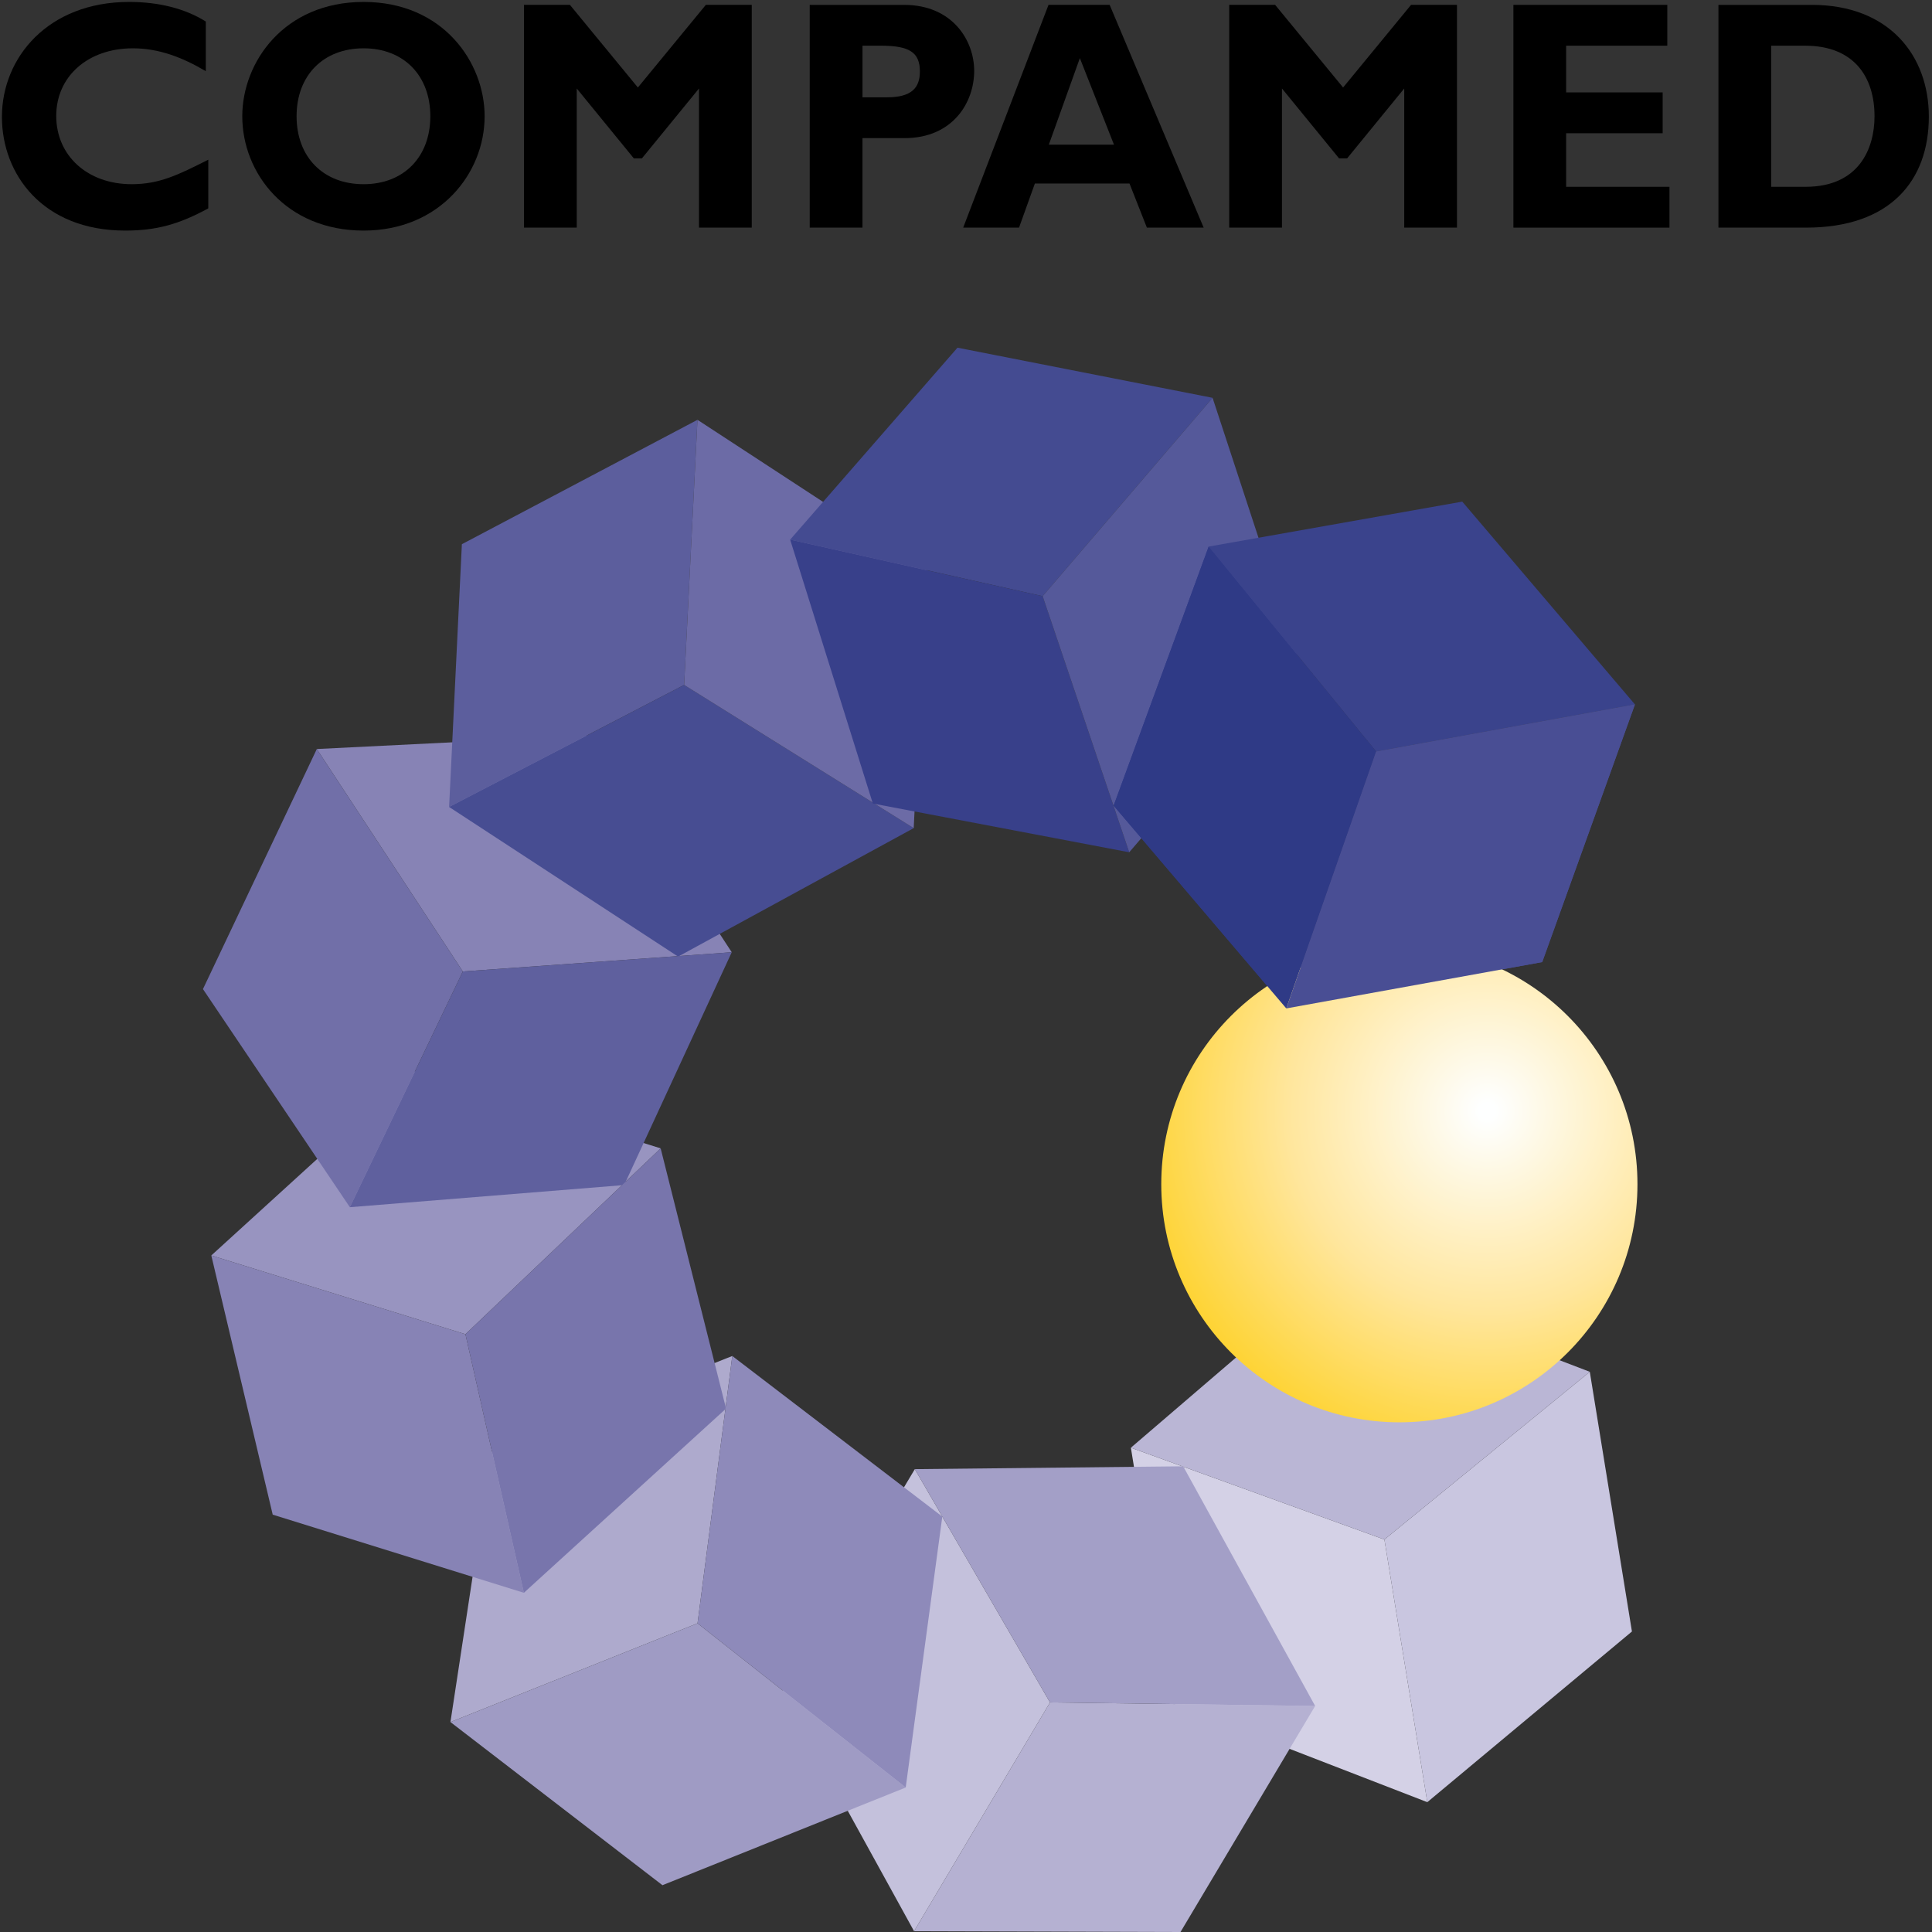 <?xml version="1.0" encoding="UTF-8"?>
<svg xmlns="http://www.w3.org/2000/svg" xmlns:xlink="http://www.w3.org/1999/xlink" version="1.1" id="Ebene_1" x="0px" y="0px" viewBox="0 0 283.465 283.465" xml:space="preserve">
<rect x="0" y="0" width="283.465" height="283.465" fill="#333333" stroke="none"/>
<g>
	<polygon fill="none" points="0,0 283.465,0 283.465,283.465 0,283.465 0,0  "></polygon>
	<polygon fill="#D4D1E6" points="165.924,212.409 171.982,249.925 209.417,264.415 203.12,225.88 165.924,212.409  "></polygon>
	<polygon fill="#C4C1DC" points="134.224,215.553 114.75,248.185 134.112,283.348 154.058,249.781 134.224,215.553  "></polygon>
	<polygon fill="#AEAACD" points="107.443,198.952 72.134,212.983 66.09,252.661 102.343,238.175 107.443,198.952  "></polygon>
	<polygon fill="#9894C0" points="96.933,168.488 60.666,157.172 31.003,184.202 68.289,195.757 96.933,168.488  "></polygon>
	<polygon fill="#8783B5" points="107.362,139.714 86.572,107.909 46.483,109.897 67.907,142.536 107.362,139.714  "></polygon>
	<polygon fill="#5C5E9D" points="65.893,118.398 67.767,79.846 102.335,61.597 100.379,100.495 65.893,118.398  "></polygon>
	<polygon fill="#474D92" points="65.893,118.398 99.494,140.353 134.061,121.503 100.379,100.495 65.893,118.398  "></polygon>
	<polygon fill="#6C6BA6" points="134.061,121.503 135.936,83.552 102.335,61.597 100.379,100.495 134.061,121.503  "></polygon>
	<polygon fill="#716FA8" points="51.331,177.122 29.778,145.121 46.483,109.897 67.907,142.536 51.331,177.122  "></polygon>
	<polygon fill="#5F609E" points="51.331,177.122 91.582,173.87 107.362,139.714 67.907,142.536 51.331,177.122  "></polygon>
	<polygon fill="#8783B5" points="76.863,233.697 40.014,222.232 31.003,184.202 68.289,195.757 76.863,233.697  "></polygon>
	<polygon fill="#7875AC" points="76.863,233.697 106.526,206.667 96.933,168.488 68.289,195.757 76.863,233.697  "></polygon>
	<polygon fill="#9F9BC4" points="132.886,262.266 97.197,276.599 66.09,252.661 102.343,238.175 132.886,262.266  "></polygon>
	<polygon fill="#8E8ABA" points="132.886,262.266 138.256,222.516 107.443,198.952 102.343,238.175 132.886,262.266  "></polygon>
	<polygon fill="#B5B1D2" points="192.961,250.301 173.206,283.465 134.112,283.348 154.058,249.781 192.961,250.301  "></polygon>
	<polygon fill="#A39FC7" points="192.961,250.301 173.598,215.138 134.224,215.553 154.058,249.781 192.961,250.301  "></polygon>
	<polygon fill="#C9C6E0" points="233.256,201.272 239.44,239.375 209.417,264.415 203.12,225.88 233.256,201.272  "></polygon>
	<polygon fill="#BAB6D5" points="233.256,201.272 195.673,186.888 165.924,212.409 203.12,225.88 233.256,201.272  "></polygon>
	<polygon fill="#444B91" points="115.933,79.174 140.482,51.014 177.911,58.369 152.98,87.468 115.933,79.174  "></polygon>
	<polygon fill="#38408A" points="115.933,79.174 128.066,117.896 165.681,125.047 152.98,87.468 115.933,79.174  "></polygon>
	<polygon fill="#55599A" points="165.681,125.047 190.359,96.308 177.911,58.369 152.98,87.468 165.681,125.047  "></polygon>
	<polygon fill="#3A438C" points="177.341,80.193 214.546,73.6 239.879,103.351 201.906,110.27 177.341,80.193  "></polygon>
	<polygon fill="#2F3A86" points="177.341,80.193 163.395,118.204 188.727,147.956 201.906,110.27 177.341,80.193  "></polygon>
	<polygon fill="#494E94" points="188.727,147.956 226.275,141.157 239.879,103.351 201.906,110.27 188.727,147.956  "></polygon>
	<radialGradient id="SVGID_1_" cx="218.217" cy="163.009" r="60.016" gradientUnits="userSpaceOnUse">
		<stop offset="0.02" style="stop-color:#FEFFFF"></stop>
		<stop offset="0.489" style="stop-color:#FFE69C"></stop>
		<stop offset="0.934" style="stop-color:#FED020"></stop>
	</radialGradient>
	<circle fill="url(#SVGID_1_)" cx="205.316" cy="173.75" r="34.934"></circle>
	<polygon fill="#2F3A86" points="177.341,80.193 163.395,118.204 188.727,147.956 201.906,110.27 177.341,80.193  "></polygon>
	<polygon fill="#494E94" points="188.727,147.956 226.275,141.157 239.879,103.351 201.906,110.27 188.727,147.956  "></polygon>
	<path d="M30.56,23.431c-4.462,2.252-7.194,3.594-11.246,3.594c-6.465,0-11.063-4.17-11.063-10.016   c0-5.799,4.644-9.921,11.245-9.921c3.824,0,7.285,1.342,10.699,3.354V3.159c-3.05-1.917-6.92-2.875-11.245-2.875   c-11.883,0-18.667,8.147-18.667,16.869c0,8.435,6.01,16.678,18.075,16.678c4.598,0,7.877-0.91,12.202-3.259V23.431   L30.56,23.431z"></path>
	<path fill-rule="evenodd" clip-rule="evenodd" d="M71.105,17.057c0-7.86-6.055-16.773-17.756-16.773   c-11.701,0-17.802,8.866-17.802,16.773c0,8.339,6.42,16.774,17.802,16.774   C64.503,33.831,71.105,25.444,71.105,17.057L71.105,17.057z M63.138,17.057c0,5.991-3.916,9.969-9.789,9.969   c-5.919,0-9.834-3.978-9.834-9.969c0-5.99,3.915-9.968,9.834-9.968C59.222,7.089,63.138,11.066,63.138,17.057   L63.138,17.057z"></path>
	<polygon points="93.59,12.839 83.619,0.714 76.881,0.714 76.881,33.399 84.621,33.399 84.621,12.983 92.998,23.239    94.181,23.239 102.559,12.983 102.559,33.399 110.299,33.399 110.299,0.714 103.56,0.714 93.59,12.839  "></polygon>
	<path fill-rule="evenodd" clip-rule="evenodd" d="M118.804,0.714v32.685h7.74V20.268h6.146   c7.148,0,10.244-5.272,10.244-9.872c0-4.457-3.187-9.681-10.29-9.681H118.804L118.804,0.714z M126.544,6.705h2.732   c4.188,0,5.691,1.007,5.691,3.786c0,2.444-1.275,3.786-4.826,3.786h-3.596V6.705L126.544,6.705z"></path>
	<path fill-rule="evenodd" clip-rule="evenodd" d="M162.808,0.714h-8.969l-12.52,32.685h8.195l2.322-6.47h13.886   l2.55,6.47h8.332L162.808,0.714L162.808,0.714z M163.445,21.226h-9.56l4.553-12.7L163.445,21.226   L163.445,21.226z"></path>
	<polygon points="197.06,12.839 187.089,0.714 180.351,0.714 180.351,33.399 188.091,33.399 188.091,12.983    196.468,23.239 197.651,23.239 206.029,12.983 206.029,33.399 213.769,33.399 213.769,0.714 207.031,0.714    197.06,12.839  "></polygon>
	<polygon points="244.947,27.409 229.786,27.409 229.786,19.549 243.946,19.549 243.946,13.558 229.786,13.558    229.786,6.705 244.629,6.705 244.629,0.714 222.047,0.714 222.047,33.399 244.947,33.399 244.947,27.409  "></polygon>
	<path fill-rule="evenodd" clip-rule="evenodd" d="M252.131,0.714v32.685h12.839C277.354,33.399,283,26.498,283,17.105   c0-8.962-5.828-16.39-17.164-16.39H252.131L252.131,0.714z M259.871,6.705h4.963   c7.33,0,10.198,4.745,10.198,10.352c0,4.793-2.322,10.352-10.107,10.352h-5.054V6.705L259.871,6.705z"></path>
</g>
</svg>
